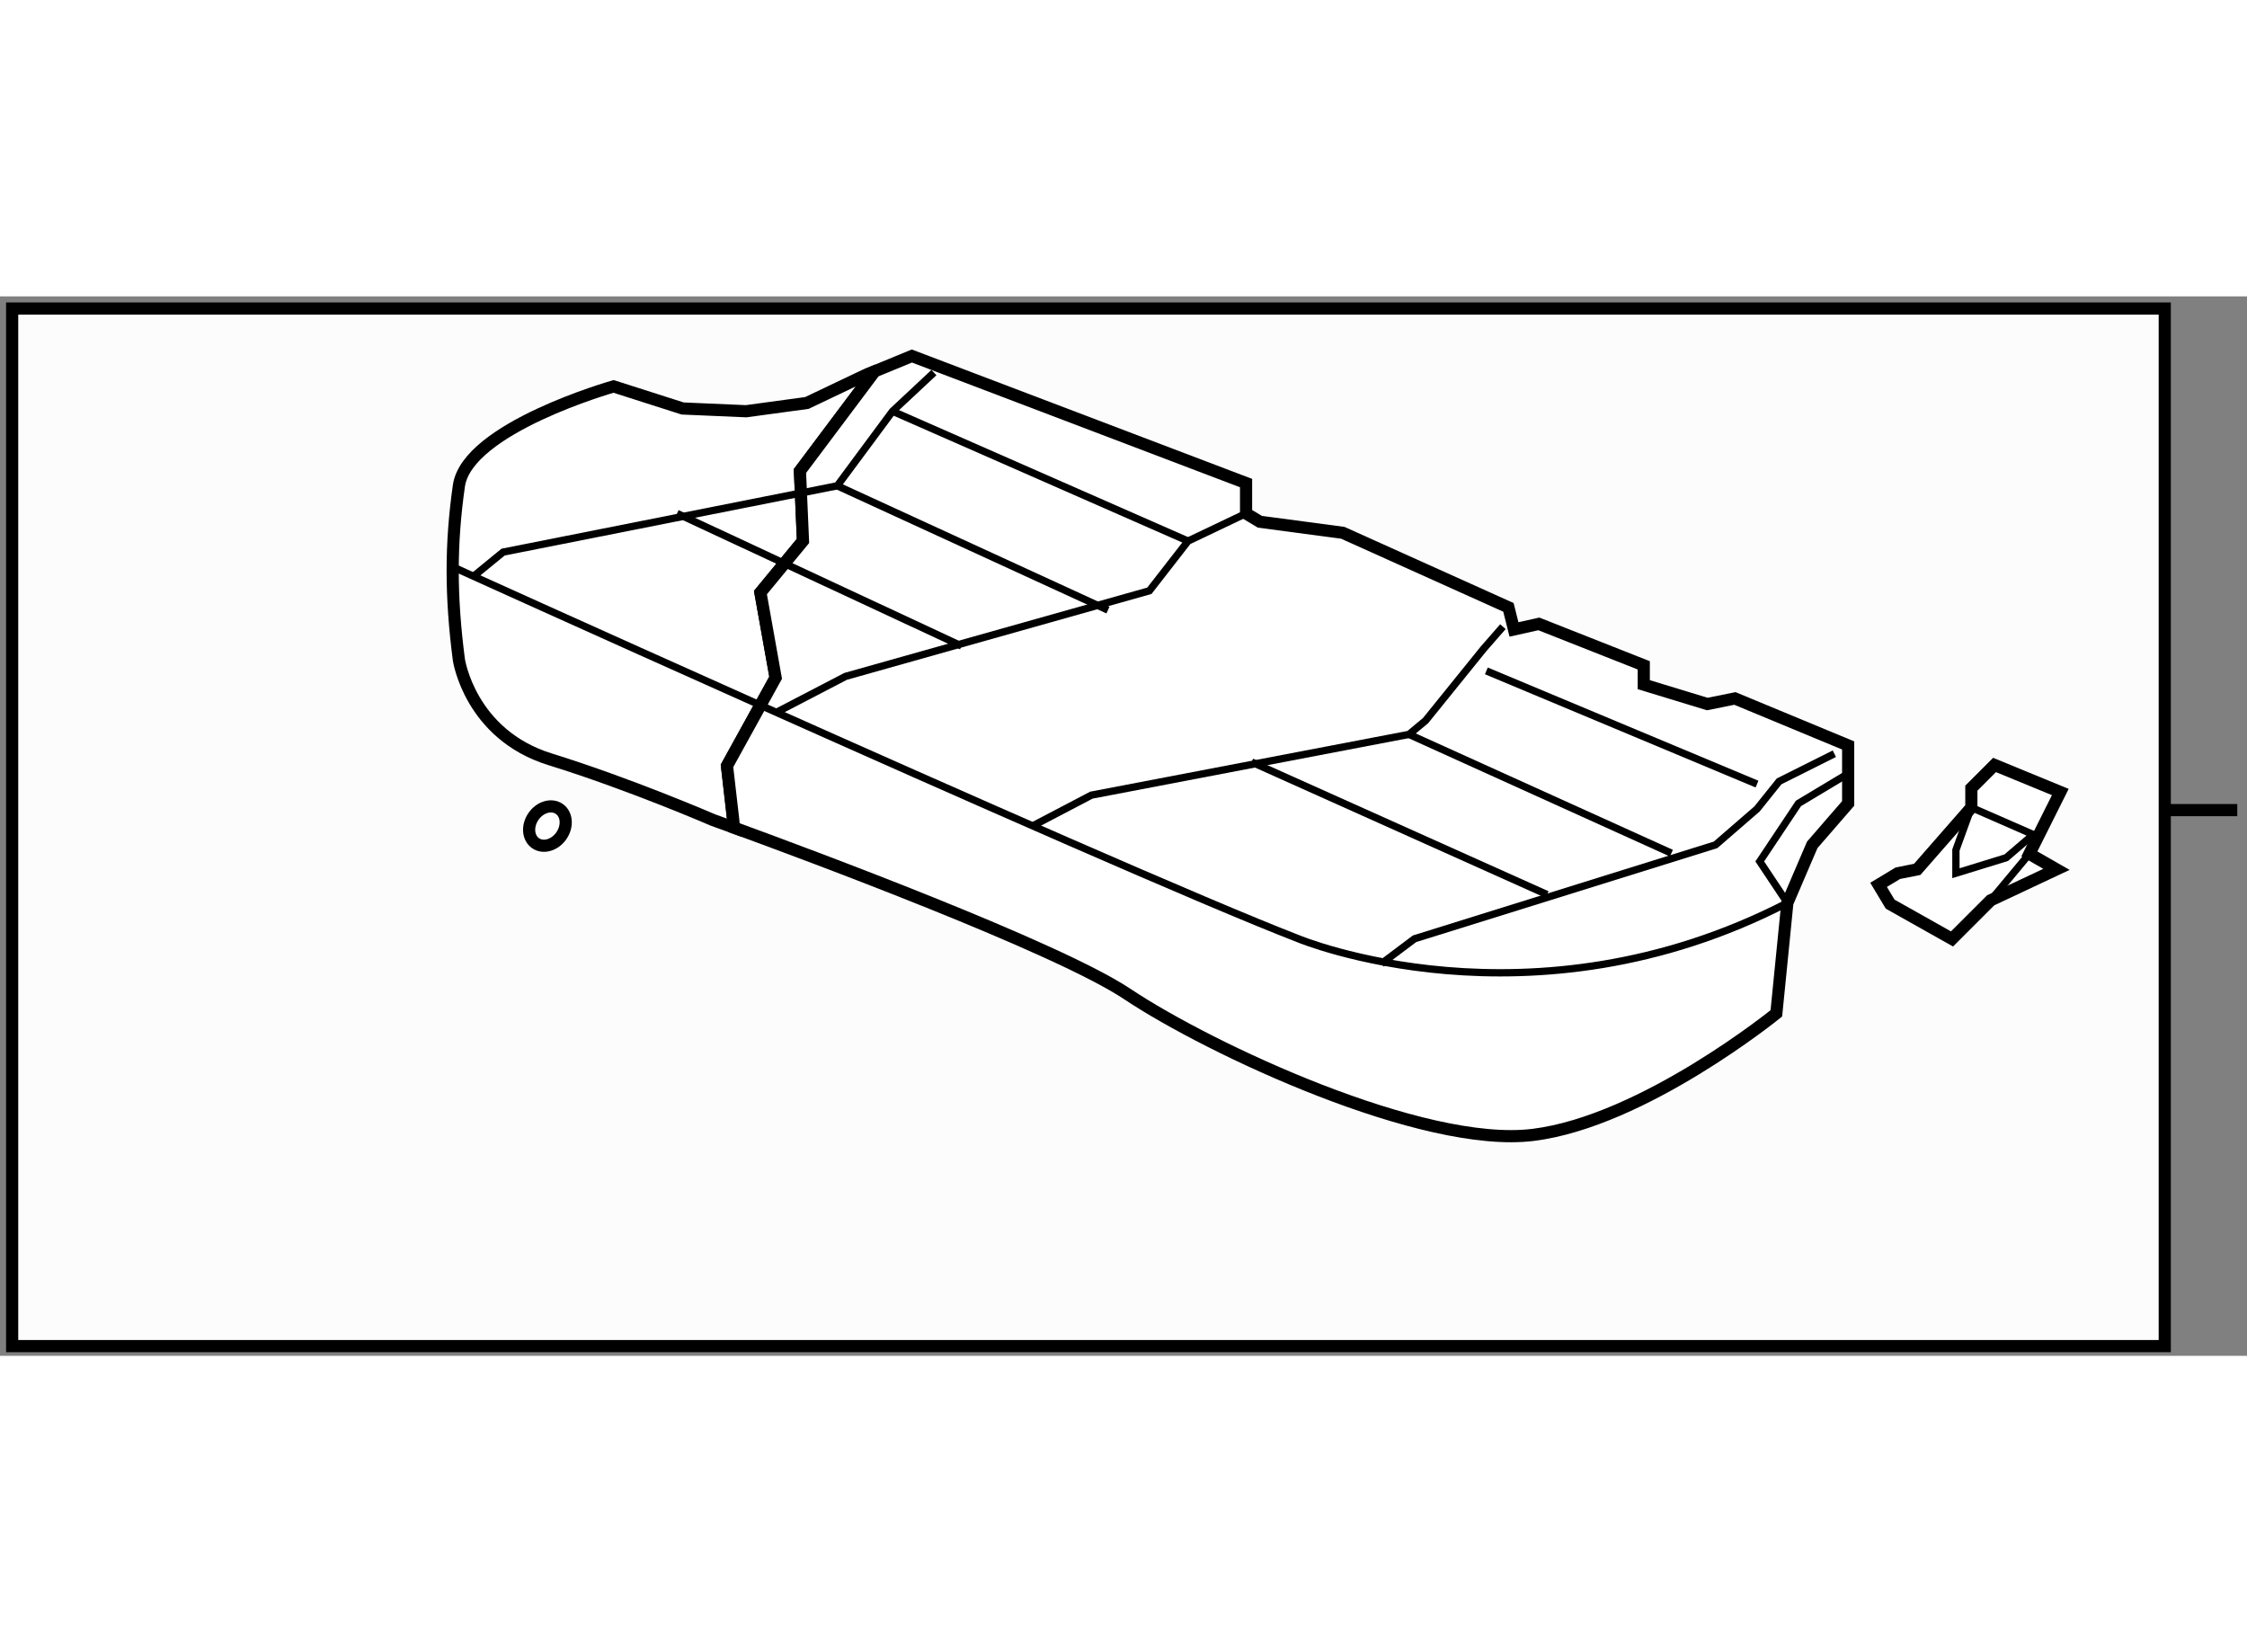 <?xml version="1.0" encoding="utf-8"?>
<!-- Generator: Adobe Illustrator 15.1.0, SVG Export Plug-In . SVG Version: 6.00 Build 0)  -->
<!DOCTYPE svg PUBLIC "-//W3C//DTD SVG 1.1//EN" "http://www.w3.org/Graphics/SVG/1.1/DTD/svg11.dtd">
<svg version="1.1" xmlns="http://www.w3.org/2000/svg" xmlns:xlink="http://www.w3.org/1999/xlink" x="0px" y="0px" width="244.8px"
	 height="180px" viewBox="109.606 133.195 92.4 43.566" enable-background="new 0 0 244.8 180" xml:space="preserve">
	
<rect x="109.606" y="133.195" width="92.4" height="43.566" fill="#808080" stroke="none"/>
	
<g><rect x="110.106" y="133.695" fill="#FCFCFC" stroke="#000000" stroke-width="0.5" width="88.518" height="42.666"></rect><line fill="#FCFCFC" stroke="#000000" stroke-width="0.5" x1="198.624" y1="154.32" x2="201.606" y2="154.32"></line></g><g><ellipse transform="matrix(0.824 0.566 -0.566 0.824 110.985 -47.571)" fill="#FFFFFF" stroke="#000000" stroke-width="0.5" cx="132.143" cy="155.042" rx="0.698" ry="0.857"></ellipse></g>



	
<g><path fill="#FFFFFF" stroke="#000000" stroke-width="0.5" d="M139.789,155.041c-0.548-0.2-0.864-0.313-0.864-0.313
				s-3.406-1.477-6.701-2.498c-3.293-1.023-3.748-4.09-3.748-4.09c-0.34-2.611-0.34-4.77,0-7.155
				c0.342-2.385,6.361-4.088,6.361-4.088l2.84,0.908l2.611,0.113l2.498-0.34l2.387-1.137l0.302-0.124l0.025,0.058l-3,4l0.125,2.875
				l-1.75,2.125l0.625,3.5l-2,3.625L139.789,155.041z"></path><path fill="none" stroke="#000000" stroke-width="0.3" d="M140.82,149.982c-6.935-3.099-12.685-5.704-12.685-5.704"></path><polyline fill="none" stroke="#000000" stroke-width="0.3" points="129.044,144.733 130.294,143.711 142.571,141.275 		"></polyline><line fill="none" stroke="#000000" stroke-width="0.3" x1="137.448" y1="142.121" x2="141.829" y2="144.162"></line></g>



	
<g><path fill="#FFFFFF" stroke="#000000" stroke-width="0.5" d="M139.789,155.041c3.051,1.114,13.284,4.916,16.173,6.842
				c3.406,2.271,12.152,6.36,16.695,5.792s9.995-4.997,9.995-4.997l0.453-4.543l1.023-2.386l1.477-1.703v-2.385l-4.657-1.932
				l-1.136,0.229l-2.612-0.796v-0.795l-4.315-1.704l-1.022,0.228l-0.228-0.908l-6.813-3.067l-3.408-0.453l-0.568-0.341v-1.25
				l-13.742-5.225l-1.628,0.671l0.025,0.058l-3,4l0.125,2.875l-1.75,2.125l0.625,3.5l-2,3.625l0.25,2.167L139.789,155.041z"></path><path fill="none" stroke="#000000" stroke-width="0.3" d="M185.605,152.818l-2.045,1.228l-1.59,2.385l1.135,1.704
				c-10.562,5.452-20.103,1.477-20.103,1.477c-3.84-1.486-13.863-5.912-22.183-9.629"></path><polyline fill="none" stroke="#000000" stroke-width="0.3" points="166.411,160.634 167.773,159.611 180.153,155.749 
				181.857,154.272 182.766,153.138 185.037,152.001 		"></polyline><polyline fill="none" stroke="#000000" stroke-width="0.3" points="152.101,154.954 154.485,153.705 167.546,151.206 
				168.228,150.639 170.613,147.687 171.408,146.777 		"></polyline><line fill="none" stroke="#000000" stroke-width="0.3" x1="170.727" y1="148.595" x2="181.857" y2="153.251"></line><line fill="none" stroke="#000000" stroke-width="0.3" x1="167.546" y1="151.206" x2="178.336" y2="156.091"></line><line fill="none" stroke="#000000" stroke-width="0.3" x1="161.073" y1="152.343" x2="173.225" y2="157.794"></line><polyline fill="none" stroke="#000000" stroke-width="0.3" points="141.538,150.298 144.378,148.821 156.87,145.301 
				158.46,143.257 160.845,142.121 		"></polyline><polyline fill="none" stroke="#000000" stroke-width="0.3" points="142.571,141.275 144.036,140.984 146.308,137.918 
				148.011,136.328 		"></polyline><line fill="none" stroke="#000000" stroke-width="0.3" x1="144.036" y1="140.984" x2="155.167" y2="146.096"></line><line fill="none" stroke="#000000" stroke-width="0.3" x1="146.308" y1="137.918" x2="158.46" y2="143.257"></line><line fill="none" stroke="#000000" stroke-width="0.3" x1="141.829" y1="144.162" x2="149.147" y2="147.572"></line></g>



	
<g><polygon fill="#FFFFFF" stroke="#000000" stroke-width="0.5" points="187.332,158.187 186.856,157.393 187.65,156.915 
				188.445,156.757 190.671,154.212 190.671,153.418 191.625,152.464 194.329,153.576 193.057,156.119 194.171,156.757 
				191.467,158.028 189.876,159.618 		"></polygon><polygon fill="none" stroke="#000000" stroke-width="0.3" points="190.671,154.212 190.036,155.961 190.036,156.915 
				192.104,156.278 193.217,155.325 		"></polygon><line fill="none" stroke="#000000" stroke-width="0.3" x1="191.467" y1="158.028" x2="193.057" y2="156.119"></line></g>


</svg>
